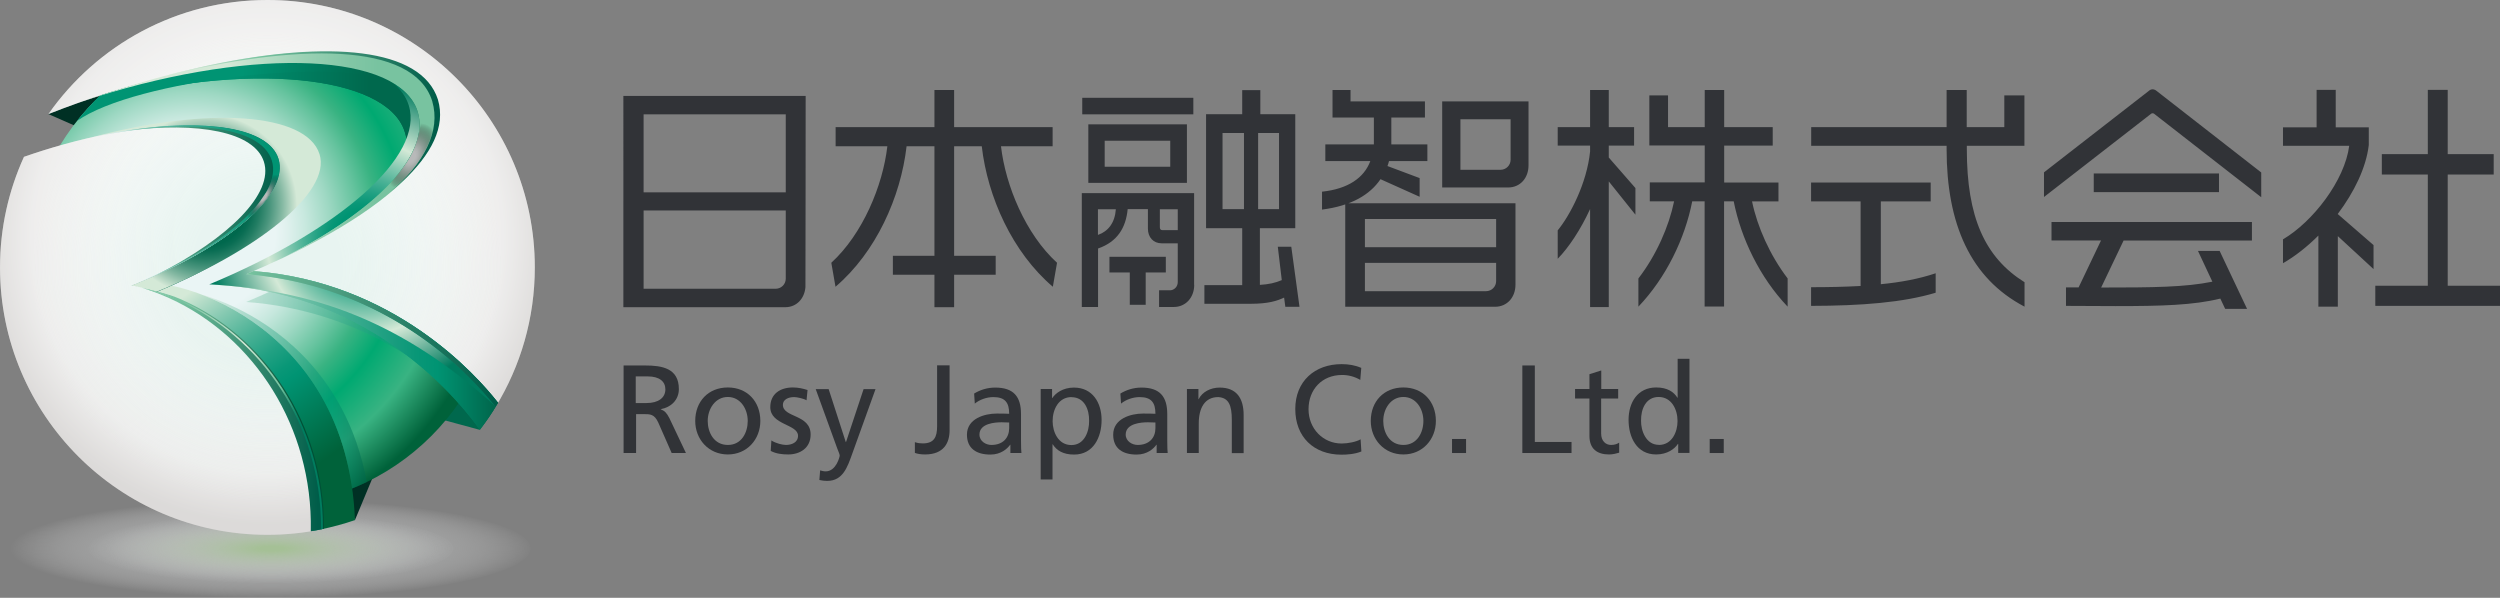 <?xml version="1.0" encoding="UTF-8"?>
<svg xmlns="http://www.w3.org/2000/svg" xmlns:xlink="http://www.w3.org/1999/xlink" version="1.1" viewBox="0 0 226.15 54.08">
  <rect x="0" y="0" width="226.15" height="54.08" fill="#808080" stroke="none"/>
  <!-- Generator: Adobe Illustrator 29.3.1, SVG Export Plug-In . SVG Version: 2.1.0 Build 151)  -->
  <defs>
    <style>
      .st0 {
        fill: #313337;
      }

      .st1 {
        fill: url(#_名称未設定グラデーション_39);
        mix-blend-mode: color;
        opacity: .7;
      }

      .st1, .st2, .st3, .st4, .st5, .st6, .st7, .st8, .st9, .st10, .st11, .st12, .st13, .st14, .st15, .st16 {
        isolation: isolate;
      }

      .st3 {
        fill: url(#_名称未設定グラデーション_381);
      }

      .st3, .st4, .st5, .st6, .st7, .st8, .st9, .st10, .st11, .st12, .st13 {
        mix-blend-mode: multiply;
      }

      .st4 {
        fill: url(#_名称未設定グラデーション_363);
      }

      .st17 {
        fill: url(#_名称未設定グラデーション_362);
      }

      .st18 {
        fill: url(#_名称未設定グラデーション_231);
      }

      .st5 {
        fill: #003024;
      }

      .st6 {
        fill: url(#_名称未設定グラデーション_361);
      }

      .st6, .st7 {
        opacity: .5;
      }

      .st7 {
        fill: url(#_名称未設定グラデーション_36);
      }

      .st8 {
        fill: url(#_名称未設定グラデーション_45);
      }

      .st9 {
        fill: url(#_名称未設定グラデーション_42);
      }

      .st10 {
        fill: url(#_名称未設定グラデーション_46);
      }

      .st11 {
        fill: url(#_名称未設定グラデーション_35);
      }

      .st12 {
        fill: url(#_名称未設定グラデーション_38);
      }

      .st13, .st19 {
        fill: #00684d;
      }

      .st14 {
        fill: url(#_名称未設定グラデーション_28);
      }

      .st14, .st15, .st16 {
        mix-blend-mode: color-dodge;
      }

      .st15 {
        fill: url(#_名称未設定グラデーション_37);
      }

      .st16 {
        fill: url(#_名称未設定グラデーション_33);
      }

      .st20 {
        fill: url(#_名称未設定グラデーション_31);
      }

      .st21 {
        fill: url(#_名称未設定グラデーション_32);
      }

      .st22 {
        fill: url(#_名称未設定グラデーション_34);
      }

      .st23 {
        fill: url(#_名称未設定グラデーション_41);
      }

      .st24 {
        fill: url(#_名称未設定グラデーション_43);
      }

      .st25 {
        fill: url(#_名称未設定グラデーション_44);
      }

      .st26 {
        fill: url(#_名称未設定グラデーション_40);
      }

      .st27 {
        fill: url(#_名称未設定グラデーション_30);
      }

      .st28 {
        fill: url(#_名称未設定グラデーション_23);
      }

      .st29 {
        fill: url(#_名称未設定グラデーション_29);
      }
    </style>
    <radialGradient id="_名称未設定グラデーション_46" data-name="名称未設定グラデーション 46" cx="2359.051" cy="218.349" fx="2359.051" fy="218.349" r="3.989" gradientTransform="translate(-13988.199 293.959) scale(5.94 -1.119)" gradientUnits="userSpaceOnUse">
      <stop offset="0" stop-color="#7e8383"/>
      <stop offset=".154" stop-color="#8a8f8f" stop-opacity=".901"/>
      <stop offset=".437" stop-color="#acafaf" stop-opacity=".64"/>
      <stop offset=".818" stop-color="#e2e3e3" stop-opacity=".22"/>
      <stop offset="1" stop-color="#fff" stop-opacity="0"/>
    </radialGradient>
    <radialGradient id="_名称未設定グラデーション_45" data-name="名称未設定グラデーション 45" cx="2359.051" cy="218.349" fx="2359.051" fy="218.349" r="2.817" gradientTransform="translate(-13988.199 293.959) scale(5.94 -1.119)" gradientUnits="userSpaceOnUse">
      <stop offset=".071" stop-color="#a5c096"/>
      <stop offset=".399" stop-color="#c9d9c0" stop-opacity=".591"/>
      <stop offset=".683" stop-color="#e6ede2" stop-opacity=".272"/>
      <stop offset=".891" stop-color="#f8faf7" stop-opacity=".075"/>
      <stop offset="1" stop-color="#fff" stop-opacity="0"/>
    </radialGradient>
    <radialGradient id="_名称未設定グラデーション_44" data-name="名称未設定グラデーション 44" cx="62.315" cy="-83.743" fx="62.315" fy="-83.743" r="35.878" gradientTransform="translate(-42.913 -59.92) scale(.966 -.966)" gradientUnits="userSpaceOnUse">
      <stop offset=".22" stop-color="#eaf5f5"/>
      <stop offset=".25" stop-color="#e0f1ee"/>
      <stop offset=".3" stop-color="#c7e8de"/>
      <stop offset=".364" stop-color="#9ed8c3"/>
      <stop offset=".438" stop-color="#65c39e"/>
      <stop offset=".49" stop-color="#39b382"/>
      <stop offset=".566" stop-color="#00a971"/>
      <stop offset=".676" stop-color="#39b382"/>
      <stop offset=".798" stop-color="#00623a"/>
    </radialGradient>
    <linearGradient id="_名称未設定グラデーション_43" data-name="名称未設定グラデーション 43" x1="17.284" y1="27.554" x2="28.972" y2="11.347" gradientTransform="translate(0 53.89) scale(1 -1)" gradientUnits="userSpaceOnUse">
      <stop offset="0" stop-color="#d4e9d7"/>
      <stop offset=".014" stop-color="#cde6d3"/>
      <stop offset=".171" stop-color="#85c9b1"/>
      <stop offset=".312" stop-color="#4bb296"/>
      <stop offset=".432" stop-color="#22a183"/>
      <stop offset=".527" stop-color="#099777"/>
      <stop offset=".584" stop-color="#009473"/>
      <stop offset=".973" stop-color="#00623a"/>
    </linearGradient>
    <radialGradient id="_名称未設定グラデーション_42" data-name="名称未設定グラデーション 42" cx="14.988" cy="35.613" fx="14.988" fy="35.613" r="9.214" gradientTransform="translate(3.652 54.153) scale(1 -1)" gradientUnits="userSpaceOnUse">
      <stop offset=".403" stop-color="#00684d"/>
      <stop offset=".451" stop-color="#096d53"/>
      <stop offset=".53" stop-color="#227d63"/>
      <stop offset=".63" stop-color="#4b967e"/>
      <stop offset=".749" stop-color="#85b9a3"/>
      <stop offset=".88" stop-color="#cde4d2"/>
      <stop offset=".892" stop-color="#d4e9d7"/>
    </radialGradient>
    <linearGradient id="_名称未設定グラデーション_41" data-name="名称未設定グラデーション 41" x1="16.768" y1="26.767" x2="27.183" y2="12.128" gradientTransform="translate(0 53.89) scale(1 -1)" gradientUnits="userSpaceOnUse">
      <stop offset="0" stop-color="#78c3a0"/>
      <stop offset=".165" stop-color="#54a180"/>
      <stop offset=".369" stop-color="#307e60"/>
      <stop offset=".559" stop-color="#156549"/>
      <stop offset=".728" stop-color="#05563a"/>
      <stop offset=".86" stop-color="#005136"/>
    </linearGradient>
    <radialGradient id="_名称未設定グラデーション_40" data-name="名称未設定グラデーション 40" cx="20.539" cy="32.698" fx="20.539" fy="32.698" r="26.539" gradientTransform="translate(3.652 54.153) scale(1 -1)" gradientUnits="userSpaceOnUse">
      <stop offset=".283" stop-color="#fff"/>
      <stop offset=".513" stop-color="#f6f6f5"/>
      <stop offset=".805" stop-color="#e5e4e3"/>
      <stop offset=".98" stop-color="#c9c6c4"/>
    </radialGradient>
    <radialGradient id="_名称未設定グラデーション_39" data-name="名称未設定グラデーション 39" cx="20.539" cy="29.963" fx="20.539" fy="29.963" r="24.19" gradientTransform="translate(3.652 54.153) scale(1 -1)" gradientUnits="userSpaceOnUse">
      <stop offset=".283" stop-color="#dff0eb"/>
      <stop offset=".376" stop-color="#e1f1ec" stop-opacity=".958"/>
      <stop offset=".531" stop-color="#e8f4f1" stop-opacity=".846"/>
      <stop offset=".726" stop-color="#f4faf8" stop-opacity=".665"/>
      <stop offset=".879" stop-color="#fff" stop-opacity=".5"/>
    </radialGradient>
    <linearGradient id="_名称未設定グラデーション_23" data-name="名称未設定グラデーション 23" x1="11.376" y1="35.794" x2="25.304" y2="35.794" gradientTransform="translate(0 53.89) scale(1 -1)" gradientUnits="userSpaceOnUse">
      <stop offset="0" stop-color="#78c3a0"/>
      <stop offset=".98" stop-color="#005d49"/>
    </linearGradient>
    <linearGradient id="_名称未設定グラデーション_36" data-name="名称未設定グラデーション 36" x1="18.189" y1="18.481" x2="33.55" y2="18.481" gradientTransform="translate(0 53.89) scale(1 -1)" gradientUnits="userSpaceOnUse">
      <stop offset="0" stop-color="#d4e9d7"/>
      <stop offset=".018" stop-color="#cde6d3"/>
      <stop offset=".227" stop-color="#85c9b1"/>
      <stop offset=".415" stop-color="#4bb296"/>
      <stop offset=".575" stop-color="#22a183"/>
      <stop offset=".7" stop-color="#099777"/>
      <stop offset=".775" stop-color="#009473"/>
      <stop offset=".973" stop-color="#00684d"/>
    </linearGradient>
    <linearGradient id="_名称未設定グラデーション_361" data-name="名称未設定グラデーション 36" x1="17.644" y1="22.086" x2="44.83" y2="22.086" xlink:href="#_名称未設定グラデーション_36"/>
    <linearGradient id="_名称未設定グラデーション_38" data-name="名称未設定グラデーション 38" x1="-1.242" y1="42.987" x2="38.032" y2="42.987" gradientTransform="translate(0 53.89) scale(1 -1)" gradientUnits="userSpaceOnUse">
      <stop offset="0" stop-color="#009473"/>
      <stop offset=".561" stop-color="#009473"/>
      <stop offset=".882" stop-color="#00684d"/>
    </linearGradient>
    <linearGradient id="_名称未設定グラデーション_381" data-name="名称未設定グラデーション 38" x1="1.715" y1="45.809" x2="37.759" y2="45.809" xlink:href="#_名称未設定グラデーション_38"/>
    <radialGradient id="_名称未設定グラデーション_37" data-name="名称未設定グラデーション 37" cx="2419.218" cy="-17204.904" fx="2419.218" fy="-17204.904" r="8.969" gradientTransform="translate(-169.923 -1653.368) rotate(49.314) scale(.581 -.055)" gradientUnits="userSpaceOnUse">
      <stop offset=".233" stop-color="#b8b9b9"/>
      <stop offset=".278" stop-color="#9d9e9e" stop-opacity=".855"/>
      <stop offset=".358" stop-color="#757474" stop-opacity=".629"/>
      <stop offset=".443" stop-color="#525050" stop-opacity=".435"/>
      <stop offset=".532" stop-color="#353333" stop-opacity=".276"/>
      <stop offset=".626" stop-color="#1f1c1c" stop-opacity=".154"/>
      <stop offset=".727" stop-color="#100c0c" stop-opacity=".067"/>
      <stop offset=".842" stop-color="#060202" stop-opacity=".016"/>
      <stop offset=".996" stop-color="#040000" stop-opacity="0"/>
    </radialGradient>
    <linearGradient id="_名称未設定グラデーション_362" data-name="名称未設定グラデーション 36" x1="19.755" y1="22.186" x2="45.275" y2="22.186" xlink:href="#_名称未設定グラデーション_36"/>
    <linearGradient id="_名称未設定グラデーション_363" data-name="名称未設定グラデーション 36" x1="19.755" y1="22.186" x2="45.275" y2="22.186" xlink:href="#_名称未設定グラデーション_36"/>
    <radialGradient id="_名称未設定グラデーション_35" data-name="名称未設定グラデーション 35" cx="29.202" cy="32.672" fx="29.202" fy="32.672" r="14.638" gradientTransform="translate(3.652 54.153) scale(1 -1)" gradientUnits="userSpaceOnUse">
      <stop offset=".17" stop-color="#009473"/>
      <stop offset=".212" stop-color="#099777"/>
      <stop offset=".281" stop-color="#22a183"/>
      <stop offset=".369" stop-color="#4bb296"/>
      <stop offset=".473" stop-color="#85c9b1"/>
      <stop offset=".589" stop-color="#cde6d3"/>
      <stop offset=".599" stop-color="#d4e9d7"/>
      <stop offset=".958" stop-color="#007c5f"/>
    </radialGradient>
    <linearGradient id="_名称未設定グラデーション_34" data-name="名称未設定グラデーション 34" x1="8.551" y1="34.5" x2="25.163" y2="37.695" gradientTransform="translate(0 53.89) scale(1 -1)" gradientUnits="userSpaceOnUse">
      <stop offset="0" stop-color="#fff"/>
      <stop offset=".135" stop-color="#cae8e1"/>
      <stop offset=".306" stop-color="#8dcfc0"/>
      <stop offset=".472" stop-color="#5abaa4"/>
      <stop offset=".626" stop-color="#33a98f"/>
      <stop offset=".767" stop-color="#179d7f"/>
      <stop offset=".889" stop-color="#069676"/>
      <stop offset=".98" stop-color="#009473"/>
    </linearGradient>
    <radialGradient id="_名称未設定グラデーション_33" data-name="名称未設定グラデーション 33" cx="1327.471" cy="672.501" fx="1327.471" fy="672.501" r="1.602" gradientTransform="translate(-1162.984 371.308) rotate(37.746) scale(.581 -1.496) skewX(-7.171)" gradientUnits="userSpaceOnUse">
      <stop offset=".154" stop-color="#b8b9b9"/>
      <stop offset=".262" stop-color="#a8a8a8" stop-opacity=".912"/>
      <stop offset=".473" stop-color="#7f7e7e" stop-opacity=".683"/>
      <stop offset=".764" stop-color="#3d3a3a" stop-opacity=".318"/>
      <stop offset=".996" stop-color="#040000" stop-opacity="0"/>
    </radialGradient>
    <linearGradient id="_名称未設定グラデーション_32" data-name="名称未設定グラデーション 32" x1="16.684" y1="26.713" x2="27.083" y2="12.095" gradientTransform="translate(0 53.89) scale(1 -1)" gradientUnits="userSpaceOnUse">
      <stop offset="0" stop-color="#78c3a0"/>
      <stop offset=".359" stop-color="#d4e9d7"/>
      <stop offset=".397" stop-color="#c3e2cd"/>
      <stop offset=".503" stop-color="#9ad1b4"/>
      <stop offset=".586" stop-color="#81c6a5"/>
      <stop offset=".637" stop-color="#78c3a0"/>
      <stop offset=".68" stop-color="#54ae8c"/>
      <stop offset=".732" stop-color="#309879"/>
      <stop offset=".782" stop-color="#15886a"/>
      <stop offset=".826" stop-color="#057f62"/>
      <stop offset=".86" stop-color="#007c5f"/>
    </linearGradient>
    <linearGradient id="_名称未設定グラデーション_31" data-name="名称未設定グラデーション 31" x1="12.825" y1="16.844" x2="29.045" y2="16.844" gradientTransform="translate(0 53.89) scale(1 -1)" gradientUnits="userSpaceOnUse">
      <stop offset=".193" stop-color="#78c3a0"/>
      <stop offset=".98" stop-color="#005d49"/>
    </linearGradient>
    <linearGradient id="_名称未設定グラデーション_231" data-name="名称未設定グラデーション 23" x1="22.269" y1="23.238" x2="45.053" y2="23.238" xlink:href="#_名称未設定グラデーション_23"/>
    <linearGradient id="_名称未設定グラデーション_30" data-name="名称未設定グラデーション 30" x1="7.631" y1="39.835" x2="39.736" y2="39.835" gradientTransform="translate(0 53.89) scale(1 -1)" gradientUnits="userSpaceOnUse">
      <stop offset=".401" stop-color="#d4e9d7"/>
      <stop offset=".46" stop-color="#c3e2cd"/>
      <stop offset=".623" stop-color="#9ad1b4"/>
      <stop offset=".752" stop-color="#81c6a5"/>
      <stop offset=".83" stop-color="#78c3a0"/>
    </linearGradient>
    <linearGradient id="_名称未設定グラデーション_29" data-name="名称未設定グラデーション 29" x1="14.576" y1="42.848" x2="39.974" y2="42.848" gradientTransform="translate(0 53.89) scale(1 -1)" gradientUnits="userSpaceOnUse">
      <stop offset=".077" stop-color="#d4e9d7"/>
      <stop offset=".355" stop-color="#78c3a0"/>
      <stop offset=".98" stop-color="#005d49"/>
    </linearGradient>
    <radialGradient id="_名称未設定グラデーション_28" data-name="名称未設定グラデーション 28" cx="411.83" cy="517.992" fx="411.83" fy="517.992" r="2.168" gradientTransform="translate(-684.605 515.318) rotate(27.312) scale(.999 -1.499)" gradientUnits="userSpaceOnUse">
      <stop offset=".154" stop-color="#b8b9b9"/>
      <stop offset=".248" stop-color="#b1b2b2" stop-opacity=".966"/>
      <stop offset=".379" stop-color="#a0a0a0" stop-opacity=".869"/>
      <stop offset=".531" stop-color="#838383" stop-opacity=".71"/>
      <stop offset=".699" stop-color="#5b5a5a" stop-opacity=".488"/>
      <stop offset=".878" stop-color="#292626" stop-opacity=".207"/>
      <stop offset=".996" stop-color="#040000" stop-opacity="0"/>
    </radialGradient>
  </defs>
  <g class="st2">
    <g id="_レイヤー_1" data-name="レイヤー_1">
      <path class="st0" d="M125.65,14.57c-.05.16-.07.29-.14.45l2.91,1.09v1.69l-3.54-1.59c-.95,1.4-2.63,2.41-5.29,2.75v-1.62c2.34-.25,3.8-1.24,4.37-2.77h-4.07v-1.51h4.39v-2.43h-3.74v-2.49h1.63v1.03h6.73v1.46h-3.04v2.43h3.26v1.51s-3.47,0-3.47,0ZM90.54,13.23h4.68v-1.73h-8.91v-3.36h-1.78v3.36h-8.94v1.73h4.68c-.41,3.56-2.23,7.94-5.07,10.54l.38,2.17c3.66-3.12,5.9-8.11,6.43-12.71h2.52v9.91h-3.76v1.71h3.76v2.94h1.78v-2.94h3.76v-1.71h-3.76v-9.91h2.5c.53,4.6,2.77,9.59,6.43,12.71l.38-2.17c-2.84-2.59-4.66-6.98-5.07-10.54h-.01ZM107.95,10.34v-1.49h-10.05v1.49h10.05ZM108.02,25.77v-8.3h-10.16v10.3h1.47v-5.29c1.76-.61,2.52-1.89,2.68-3.56h1.83v1.76c0,.79.5,1.33,1.24,1.33h1.46v3.51c0,.43-.34.74-.7.74h-.99v1.51h1.33c1.1,0,1.85-.88,1.85-2h-.01ZM107.37,16.54v-5.29h-8.92v5.29h8.92ZM100.94,18.93c-.09,1.24-.7,2-1.62,2.32v-2.32h1.62ZM105.86,15.08h-5.93v-2.35h5.93v2.35ZM105.46,24.65v-1.42h-5.1v1.42h1.84v2.92h1.44v-2.92h1.83-.01ZM106.54,20.82h-1.37c-.18,0-.25-.09-.25-.27v-1.62h1.62v1.89ZM117.55,27.74l-.74-5.42h-1.22l.36,3.02c-.59.25-1.17.38-1.98.43v-5.13h3.2v-10.31h-3.16v-2.18h-1.64v2.18h-3.27v10.31h3.27v5.15h-3.42v1.69h4.19c1.6,0,2.41-.27,3.02-.56l.11.83h1.28v-.01ZM112.53,18.92h-1.94v-6.89h1.94v6.89ZM115.7,18.92h-1.89v-6.89h1.89v6.89ZM214.71,24.35v-2.18l-3.24-2.81c1.49-1.98,2.57-4.19,2.81-6.24v-1.6h-2.99v-3.39h-1.73v3.39h-3.04v1.67h5.99c-.41,3.15-3.29,6.87-5.99,8.46v2.16c1.1-.63,2.21-1.51,3.2-2.5v6.43h1.76v-6.38l3.24,2.99h-.01ZM226.15,27.67v-1.82h-4.73v-10.06h4.16v-1.85h-4.16v-5.81h-1.8v5.81h-4.16v1.85h4.16v10.06h-4.75v1.82s11.28,0,11.28,0ZM194.99,8.16c-.15-.11-.39-.11-.53,0l-.9.7-8.66,6.73v2.23l9.69-7.53c.07-.06.19-.06.27,0l9.69,7.55v-2.24l-9.56-7.45v.01ZM200.73,15.69h-11.33v1.69h11.33s0-1.69,0-1.69ZM203.71,21.75v-1.67h-18.13v1.67h4.48l-2.03,4.25h-1.14v1.67c1.98,0,2.92.02,4.49.02,4.16,0,7.04-.08,9.47-.68l.44.93h1.98l-2.48-5.24h-1.96l1.3,2.78c-2.44.5-5.35.53-10.06.53l2.03-4.25h11.6l.01-.01ZM145.53,13.17h2.29v-1.67h-2.29v-3.36h-1.69v3.36h-2.93v1.67h2.93v.53c-.29,2.88-1.82,5.79-2.93,7.14v2.57c.99-1.01,2.07-2.63,2.93-4.5v8.87h1.69v-11.37l2.41,3.01v-2.41l-2.41-2.76v-1.08ZM161.72,25.2c-1.61-2.1-2.76-4.7-3.23-6.98h2.39v-1.71h-4.91v-3.34h4.39v-1.67h-4.39v-3.36h-1.76v3.36h-3.32v-2.87h-1.69v4.53h5.01v3.34h-4.97v1.71h2.2c-.47,2.28-1.61,4.88-3.23,6.98v2.55c2.51-2.63,4.21-6.16,4.87-9.53h1.12v9.52h1.76v-9.52h.87c.67,3.37,2.37,6.9,4.88,9.53v-2.55l.01.01ZM138.27,9.17v5.79c0,1.13-.74,2-1.85,2h-5.96v-7.79h7.81ZM136.65,10.79h-4.54v4.57h3.63c.5,0,.91-.41.91-.91v-3.66h0ZM72.88,8.68s-.01,17.29-.02,17.29c-.08,1.03-.79,1.82-1.83,1.82h-14.64V8.68h16.49ZM58.22,17.4h12.86v-7.06h-12.86v7.06ZM70.17,19.04h-11.95v7.08h11.95c.5,0,.91-.41.91-.91v-6.17h-.91ZM137.09,18.39v7.36c0,1.13-.74,2-1.85,2h-13.55v-9.36h15.4ZM135.34,19.81h-11.87v2.55h11.87v-2.55ZM123.47,23.79v2.55h10.96c.5,0,.91-.41.91-.91v-1.65h-11.87v.01ZM170.14,25.72v-7.5h4.51v-1.71h-10.82v1.71h4.48v7.65c-1.45.08-2.94.11-4.48.11v1.69c4.54-.01,8.32-.3,11.27-1.19v-1.76c-1.51.51-3.2.82-4.96.99v.01ZM183.13,13.19v-4.56h-1.82v2.87h-3.4v-3.36h-1.82v3.36h-12.25v1.69h12.25v.3c0,6.75,2.14,11.68,7.05,14.25v-2.21c-3.6-2.25-5.22-5.9-5.22-12.02v-.32h5.22-.01Z"/>
      <path class="st0" d="M56.39,33.06h1.94c1.57,0,3.08.25,3.08,2.14,0,.97-.71,1.65-1.63,1.81v.02c.35.14.52.31.77.79l1.5,3.16h-1.29l-1.21-2.75c-.35-.77-.73-.77-1.33-.77h-.68v3.52h-1.13v-7.92h-.02ZM57.52,36.46h.96c1.08,0,1.71-.48,1.71-1.24,0-.71-.54-1.17-1.59-1.17h-1.09v2.41h.01Z"/>
      <path class="st0" d="M65.84,35.05c1.76,0,2.94,1.27,2.94,3.03,0,1.66-1.2,3.03-2.94,3.03s-2.95-1.37-2.95-3.03c0-1.76,1.18-3.03,2.95-3.03ZM65.84,40.25c1.25,0,1.8-1.13,1.8-2.17,0-1.1-.67-2.17-1.8-2.17s-1.82,1.07-1.82,2.17c0,1.03.56,2.17,1.82,2.17Z"/>
      <path class="st0" d="M69.77,39.84c.42.27,1.02.41,1.33.41.49,0,1.09-.21,1.09-.83,0-1.06-2.51-.96-2.51-2.59,0-1.2.9-1.78,2.04-1.78.5,0,.91.1,1.33.23l-.09.93c-.24-.15-.87-.29-1.12-.29-.54,0-1.02.23-1.02.7,0,1.18,2.51.84,2.51,2.69,0,1.24-.99,1.8-2.02,1.8-.54,0-1.1-.06-1.59-.32l.06-.95h-.01Z"/>
      <path class="st0" d="M74.19,42.55c.14.04.32.09.5.09.95,0,1.27-1.32,1.27-1.43,0-.12-.14-.42-.21-.61l-1.96-5.4h1.17l1.55,4.79h.02l1.59-4.79h1.08l-2.13,5.91c-.4,1.11-.82,2.39-2.22,2.39-.34,0-.53-.04-.73-.08,0,0,.07-.87.07-.87Z"/>
      <path class="st0" d="M82.77,40c.25.09.5.11.71.11,1.02,0,1.29-.58,1.29-1.54v-5.52h1.13v5.88c0,1.11-.51,2.18-2.22,2.18-.36,0-.68-.05-.92-.14v-.98l.01.01Z"/>
      <path class="st0" d="M88.12,35.6c.53-.32,1.17-.54,1.91-.54,1.66,0,2.33.82,2.33,2.39v2.4c0,.66.02.96.04,1.13h-1v-.75h-.02c-.25.35-.82.89-1.79.89-1.25,0-2.12-.54-2.12-1.8,0-1.45,1.59-1.91,2.69-1.91.42,0,.71,0,1.13.02,0-1-.36-1.51-1.43-1.51-.6,0-1.25.23-1.68.59,0,0-.06-.91-.06-.91ZM91.29,38.22c-.23,0-.45-.02-.68-.02-.58,0-2.01.09-2.01,1.11,0,.61.59.94,1.08.94,1.06,0,1.61-.66,1.61-1.52v-.51Z"/>
      <path class="st0" d="M94.15,35.19h1.02v.82h.02c.28-.43.94-.95,1.96-.95,1.68,0,2.5,1.37,2.5,2.93s-.74,3.13-2.49,3.13c-1.02,0-1.6-.4-1.93-.93h-.02v3.18h-1.07v-8.17l.01-.01ZM96.93,35.92c-1.16,0-1.71,1.1-1.71,2.18,0,.96.5,2.16,1.7,2.16s1.62-1.28,1.6-2.19c.02-1.04-.43-2.14-1.59-2.14v-.01Z"/>
      <path class="st0" d="M101.35,35.6c.53-.32,1.17-.54,1.91-.54,1.66,0,2.33.82,2.33,2.39v2.4c0,.66.02.96.04,1.13h-1v-.75h-.02c-.25.35-.82.89-1.79.89-1.25,0-2.12-.54-2.12-1.8,0-1.45,1.59-1.91,2.69-1.91.42,0,.71,0,1.13.02,0-1-.36-1.51-1.43-1.51-.6,0-1.25.23-1.68.59,0,0-.06-.91-.06-.91ZM104.52,38.22c-.23,0-.45-.02-.68-.02-.58,0-2.01.09-2.01,1.11,0,.61.59.94,1.08.94,1.06,0,1.61-.66,1.61-1.52v-.51Z"/>
      <path class="st0" d="M107.38,35.19h1.03v.92h.02c.32-.66,1.09-1.05,1.9-1.05,1.5,0,2.17.93,2.17,2.49v3.44h-1.07v-3c0-1.35-.29-2.01-1.23-2.07-1.21,0-1.76.98-1.76,2.38v2.68h-1.07v-5.79h.01Z"/>
      <path class="st0" d="M123.04,34.36c-.5-.29-1.06-.44-1.63-.44-1.83,0-3.04,1.32-3.04,3.1s1.34,3.1,2.99,3.1c.57,0,1.33-.15,1.72-.38l.07,1.1c-.6.25-1.34.29-1.8.29-2.51,0-4.18-1.61-4.18-4.13s1.77-4.06,4.19-4.06c.61,0,1.21.09,1.78.34l-.09,1.1-.01-.02Z"/>
      <path class="st0" d="M126.95,35.05c1.76,0,2.94,1.27,2.94,3.03,0,1.66-1.2,3.03-2.94,3.03s-2.95-1.37-2.95-3.03c0-1.76,1.18-3.03,2.95-3.03ZM126.95,40.25c1.25,0,1.81-1.13,1.81-2.17,0-1.1-.67-2.17-1.81-2.17s-1.82,1.07-1.82,2.17c0,1.03.56,2.17,1.82,2.17Z"/>
      <path class="st0" d="M131.35,39.71h1.27v1.27h-1.27v-1.27Z"/>
      <path class="st0" d="M137.71,33.06h1.13v6.92h3.32v1h-4.45v-7.92h0Z"/>
      <path class="st0" d="M146.37,36.05h-1.53v3.17c0,.67.41,1.03.9,1.03.33,0,.57-.1.73-.21v.91c-.24.07-.57.16-.91.16-1.1,0-1.78-.52-1.78-1.68v-3.38h-1.3v-.86h1.3v-1.34l1.07-.34v1.68h1.53v.86h-.01Z"/>
      <path class="st0" d="M151.8,40.16h-.02c-.28.43-.94.95-1.97.95-1.75,0-2.49-1.56-2.49-3.13s.82-2.93,2.5-2.93c1.01,0,1.59.4,1.92.93h.02v-3.52h1.07v8.51h-1.02v-.82l-.01.01ZM150.05,40.25c1.21,0,1.7-1.19,1.7-2.16,0-1.08-.56-2.18-1.71-2.18s-1.61,1.09-1.59,2.14c-.02.91.45,2.19,1.6,2.19v.01Z"/>
      <path class="st0" d="M154.66,39.71h1.27v1.27h-1.27v-1.27Z"/>
      <g>
        <polygon class="st13" points="43.405 38.885 39.602 37.855 41.504 34.832 43.405 38.885"/>
        <polygon class="st5" points="4.378 10.321 7.415 11.655 9.712 7.898 5.44 9.273 4.378 10.321"/>
        <g>
          <path class="st10" d="M48.008,49.614c0,2.466-10.61,4.465-23.697,4.465S.614,52.08.614,49.614s10.61-4.465,23.697-4.465,23.697,2,23.697,4.465Z"/>
          <path class="st8" d="M41.041,49.614c0,1.742-7.49,3.153-16.729,3.153s-16.728-1.411-16.728-3.153,7.489-3.151,16.728-3.151,16.729,1.411,16.729,3.151Z"/>
        </g>
        <polygon class="st5" points="32.109 47.047 34.005 42.495 30.217 42.495 32.109 47.047"/>
        <path class="st25" d="M45.296,24.267c0-11.865-9.618-21.482-21.481-21.482S2.332,12.402,2.332,24.267s9.619,21.481,21.481,21.481,21.481-9.618,21.481-21.481h0Z"/>
        <path class="st24" d="M32.109,47.047c-.71-18.217-17.125-22.453-20.037-21.295-.078.021-.158.035-.237.056.02.004.039.01.059.014,1.418.278,2.779.721,4.082,1.286,1.094.474,2.135,1.052,3.127,1.706,1.262.832,2.437,1.798,3.502,2.886,3.965,4.049,6.44,9.728,6.44,16.038,0,.049-.003.096-.003.145,1.037-.212,2.062-.488,3.067-.835h0Z"/>
        <path class="st19" d="M25.186,14.365c1.022,3.255-4.639,8.017-13.114,11.387-.078.021-.158.035-.237.056.02.004.039.01.059.014.771.151,1.524.354,2.261.597,8.244-3.359,13.706-8.017,12.701-11.219-.33-1.05-1.32-1.832-2.808-2.339.566.418.954.919,1.138,1.504h0Z"/>
        <path class="st9" d="M28.903,13.946c-1.179-3.759-10.177-4.337-20.641-1.512,8.725-1.979,15.916-1.283,16.924,1.93,1.022,3.256-4.639,8.017-13.114,11.388-.078.021-.158.035-.237.056.01.002.019.005.03.007l2.231.603c9.023-3.641,15.904-8.983,14.808-12.472h0Z"/>
        <path class="st23" d="M29.313,47.653c0-9.337-5.408-17.311-13.069-20.629-1.015-.44-2.216-.69-3.301-.962.866.267,1.862.472,2.681.846,7.65,3.491,12.942,11.627,12.759,21.031,0,.011,0,.062-.002.072.31-.05.622-.123.928-.186,0-.052.004-.122.004-.174h0Z"/>
        <path class="st26" d="M29.045,47.737c0,.052-.003.103-.004.155-1.567.319-3.189.487-4.851.487C10.831,48.379.001,37.549.001,24.19.001,20.621.781,17.237,2.168,14.187c.566-.198,1.139-.39,1.724-.573,10.587-3.323,20.121-2.987,21.294.75,1.022,3.256-4.639,8.017-13.114,11.387-.078.021-.158.035-.237.056.02.004.039.01.059.014,1.418.278,2.779.721,4.081,1.286,7.66,3.317,13.069,11.292,13.069,20.629ZM39.378,9.441c1.374,4.379-5.956,10.722-17.112,15.37,9.004.651,17.011,5.155,22.58,11.971,2.241-3.669,3.533-7.979,3.533-12.592C48.38,10.831,37.55,0,24.19,0,15.993,0,8.751,4.083,4.377,10.321c1.73-.686,3.541-1.332,5.422-1.922,14.707-4.616,27.95-4.149,29.579,1.042h0Z"/>
        <path class="st1" d="M29.045,47.737c0,.052-.003.103-.004.155-1.567.319-3.189.487-4.851.487C10.831,48.379.001,37.549.001,24.19.001,20.621.781,17.237,2.168,14.187c.566-.198,1.139-.39,1.724-.573,10.587-3.323,20.121-2.987,21.294.75,1.022,3.256-4.639,8.017-13.114,11.387-.078.021-.158.035-.237.056.02.004.039.01.059.014,1.418.278,2.779.721,4.081,1.286,7.66,3.317,13.069,11.292,13.069,20.629ZM39.378,9.441c1.374,4.379-5.956,10.722-17.112,15.37,9.004.651,17.011,5.155,22.58,11.971,2.241-3.669,3.533-7.979,3.533-12.592C48.38,10.831,37.55,0,24.19,0,15.993,0,8.751,4.083,4.377,10.321c1.73-.686,3.541-1.332,5.422-1.922,14.707-4.616,27.95-4.149,29.579,1.042h0Z"/>
        <path class="st28" d="M23.868,14.617c.93,2.861-3.111,6.893-9.701,10.248,7.292-3.281,11.953-7.521,11.018-10.5-.886-2.821-6.536-3.704-13.809-2.537,6.626-.839,11.623.111,12.492,2.789h0Z"/>
        <path class="st7" d="M21.275,27.809c-1.078-.512-2.123-.901-3.085-1.177,1.096.414,2.257.962,3.422,1.66,1.846,1.105,3.702,2.59,5.332,4.521,2.352,2.786,4.225,6.508,4.908,11.374.449-.182.892-.373,1.325-.583-.931-5.091-3.197-8.859-5.893-11.562-1.901-1.905-4.009-3.284-6.008-4.233h0Z"/>
        <path class="st6" d="M40.785,32.609c-1.12-.973-2.302-1.867-3.538-2.678-.054-.035-.107-.07-.161-.105-.268-.174-.538-.343-.811-.509-.078-.047-.156-.093-.234-.139-.264-.158-.53-.313-.798-.462-.059-.033-.121-.064-.18-.097-.459-.252-.926-.491-1.397-.72-.174-.085-.346-.171-.522-.252-.182-.084-.365-.163-.548-.244-.211-.093-.422-.186-.635-.274-.17-.07-.342-.139-.514-.207-.238-.094-.478-.185-.718-.273-.154-.056-.307-.113-.462-.166-.29-.101-.582-.197-.876-.29-.11-.034-.218-.072-.329-.106-.414-.126-.832-.245-1.253-.354-.03-.008-.062-.014-.093-.022-.386-.098-.774-.19-1.165-.274-.038-.008-.078-.015-.116-.023-.61.305-1.239.604-1.881.898-.744.342-1.505.678-2.289,1.005,5.012.362,9.713,1.921,13.858,4.405,2.894,1.734,5.516,3.921,7.782,6.469.26-.367.512-.738.75-1.115.057-.106.118-.208.174-.314-1.233-1.506-2.59-2.892-4.045-4.155h-.002Z"/>
        <path class="st12" d="M36.587,11.85c.466,1.382.283,2.613-.757,4.295,1.809-2.148,2.579-4.208,2.026-5.969-.15-.48-.398-.921-.729-1.325-.413-.505-.96-1.005-1.627-1.39-3.373-1.945-9.82-2.304-17.574-1.122-.17.027-.344.059-.515.088-2.454.501-5.01,1.158-7.612,1.973-.238.074-.473.152-.709.229-.239.225-.473.456-.701.691,14.053-3.844,26.502-2.506,28.198,2.53Z"/>
        <path class="st12" d="M36.587,11.85c.466,1.382.283,2.613-.757,4.295,1.809-2.148,2.579-4.208,2.026-5.969-.15-.48-.398-.921-.729-1.325-.413-.505-.96-1.005-1.627-1.39-3.373-1.945-9.82-2.304-17.574-1.122-.17.027-.344.059-.515.088-2.454.501-5.01,1.158-7.612,1.973-.238.074-.473.152-.709.229-.239.225-.473.456-.701.691,14.053-3.844,26.502-2.506,28.198,2.53Z"/>
        <path class="st3" d="M35.586,7.483c-.098-.075-.206-.139-.306-.213-1.266-.701-2.824-1.426-4.697-1.97-5.475-.384-12.921.631-20.785,3.099-.237.074-.472.15-.707.226-.764.719-1.475,1.494-2.128,2.317,5.266-3.735,23.846-5.82,28.622-3.46h0Z"/>
        <path class="st15" d="M27.209,36.715c-.209.179-1.897-1.444-3.772-3.624-1.875-2.181-3.225-4.093-3.017-4.273.208-.179,1.897,1.443,3.772,3.624,1.875,2.181,3.225,4.093,3.017,4.273h0Z"/>
        <path class="st17" d="M22.95,24.522c-.601.267-1.507.614-1.507.614-.555.222-1.118.439-1.688.646,14.352.812,22.172,10.984,23.65,13.104.598-.78,1.149-1.598,1.649-2.448-1.967-2.519-9.423-10.922-22.104-11.915v-.002Z"/>
        <path class="st4" d="M22.95,24.522c-.601.267-1.507.614-1.507.614-.555.222-1.118.439-1.688.646,14.352.812,22.172,10.984,23.65,13.104.598-.78,1.149-1.598,1.649-2.448-1.967-2.519-9.423-10.922-22.104-11.915v-.002Z"/>
        <path class="st11" d="M18.929,25.723c9.511.518,17.439,3.373,25.915,11.056-5.568-6.814-13.574-11.317-22.578-11.968,1.134-.473,2.239-.966,3.308-1.474,8.67-4.357,13.386-9.489,12.199-13.276-.329-1.048-1.112-1.913-2.272-2.589.722.579,1.225,1.261,1.472,2.047,1.449,4.617-6.28,11.305-18.042,16.205h0Z"/>
        <path class="st22" d="M24.585,14.513c1.006,3.206-4.301,7.861-12.52,11.241l.007-.002c8.475-3.37,14.136-8.132,13.114-11.387-1.003-3.197-8.129-3.902-16.797-1.959,8.46-1.792,15.21-1.041,16.197,2.107h0Z"/>
        <path class="st16" d="M24.146,17.993c-.95,1.222-1.941,2.014-2.04,1.908-.063-.067.886-.855,1.763-2.195.921-1.297.88-2.605,1.042-2.604.812.006.114,1.761-.765,2.891Z"/>
        <path class="st21" d="M29.212,47.704c0-9.337-5.408-17.311-13.069-20.629-1.015-.44-2.116-.74-3.201-1.011.866.267,1.762.522,2.581.896,7.65,3.491,12.942,11.627,12.759,21.031,0,.011,0,.022-.002.033.31-.05.622-.09.928-.176,0-.052.004-.092.004-.144h0Z"/>
        <path class="st20" d="M15.977,27.108c-1.015-.44-2.066-.806-3.152-1.078.866.267,1.712.59,2.531.963,7.65,3.491,12.942,11.627,12.759,21.031,0,.011,0,.027-.002.038.31-.05.622-.11.928-.172,0-.052.004-.101.004-.153,0-9.337-5.408-17.311-13.069-20.629Z"/>
        <path class="st18" d="M22.95,24.522c-.11.047-.566.242-.681.29,7.979.578,16.431,4.449,22.553,11.941.008.01.016.019.024.029.07-.114.139-.23.207-.346-1.966-2.519-9.427-10.919-22.104-11.915Z"/>
        <path class="st27" d="M36.395,16.417c2.557-2.415,3.683-4.869,2.971-7.282-1.498-4.704-9.752-5.434-20.285-3.261,2.319-.486,4.529-.834,6.583-1.031-4.69.45-10.191,1.681-15.946,3.557-.709.231-1.398.466-2.086.712.354-.117.698-.23,1.056-.342,14.707-4.616,27.455-3.902,29.085,1.289,1.194,3.807-3.577,8.973-12.332,13.344,6.212-2.912,10.825-6.146,12.993-9.282-.531.767-1.216,1.534-2.038,2.296h0Z"/>
        <path class="st29" d="M39.616,9.011c-1.506-4.729-9.923-5.36-20.535-3.136.171-.035.342-.07.512-.104.035-.007.07-.014.105-.021h0c.767-.151,1.52-.286,2.26-.406-.74.119-1.494.254-2.261.406-1.656.332-3.367.733-5.122,1.206,12.262-3.07,22.832-3.193,24.523,2.188.792,2.718-.695,5.59-3.897,8.3.489-.393.938-.788,1.355-1.183-.054.052-.107.104-.162.157l.002-.002-.002.002s.002-.002.003-.002c2.633-2.441,3.938-4.965,3.218-7.404h0Z"/>
        <path class="st14" d="M38.147,14.173c-1.058,1.737-2.754,3.22-3.129,2.98-.275-.176,1.485-1.606,2.34-3.451.855-1.845.73-3.919,1.056-3.895,1.636.119.678,2.816-.266,4.366Z"/>
      </g>
    </g>
  </g>
</svg>